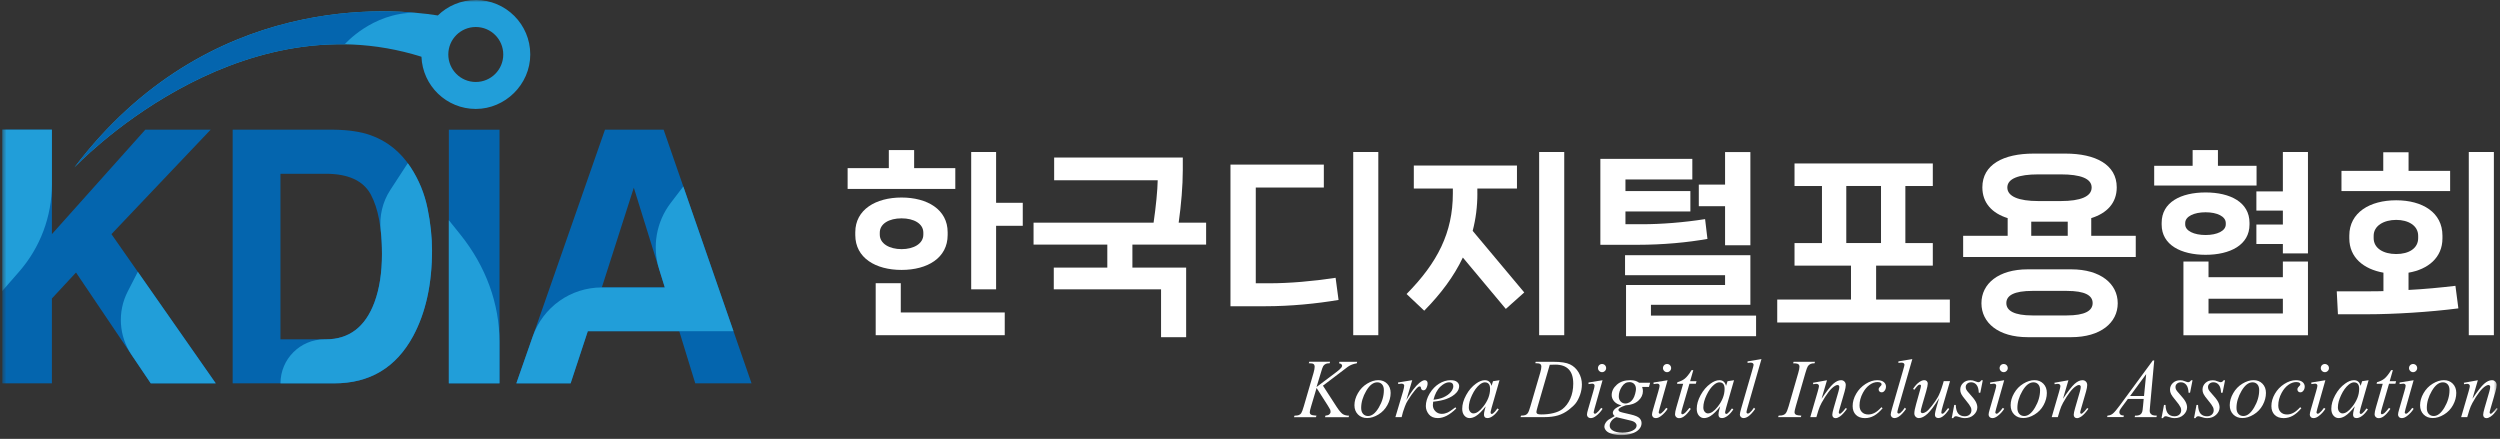 <?xml version="1.0" encoding="UTF-8"?>
<svg xmlns="http://www.w3.org/2000/svg" width="581" height="102" viewBox="0 0 581 102" fill="none">
  <rect x="0" y="0" width="581" height="102" fill="#333333" stroke="none"/>
  <g clip-path="url(#clip0_333_218)">
    <mask id="mask0_333_218" style="mask-type:luminance" maskUnits="userSpaceOnUse" x="0" y="0" width="581" height="102">
      <path d="M580.5 0H0.5V101.139H580.5V0Z" fill="white"></path>
    </mask>
    <g mask="url(#mask0_333_218)">
      <path d="M50.137 89.085H35.031L17.667 63.332L12.059 69.368V89.085H0.5V30.141H12.059V54.414L33.765 30.141H48.949L25.9 54.414L50.129 89.085H50.137Z" fill="#0465AE"></path>
      <path d="M0.5 67.658V30.141H12.059V42.837C12.059 50.302 9.357 57.509 4.45 63.127L0.5 67.65V67.658Z" fill="#219ED9"></path>
      <path d="M77.658 89.085H54.07V30.141H77.658C81.052 30.192 83.873 30.619 86.13 31.423C89.969 32.783 93.081 35.279 95.457 38.904C97.364 41.837 98.663 45.009 99.356 48.421C100.048 51.832 100.399 55.09 100.399 58.176C100.399 66.017 98.937 72.652 96.013 78.089C92.046 85.425 85.933 89.085 77.658 89.085ZM86.164 45.18C84.403 41.983 80.924 40.384 75.726 40.384H65.176V78.859H75.726C81.129 78.859 84.891 75.995 87.019 70.258C88.182 67.111 88.763 63.366 88.763 59.023C88.763 53.021 87.9 48.412 86.164 45.189V45.18Z" fill="#0465AE"></path>
      <path d="M104.314 30.141H116.087V89.085H104.314V30.141Z" fill="#0465AE"></path>
      <path d="M104.313 51.18L106.981 54.497C112.914 61.876 116.077 70.554 116.077 79.438V89.082H104.305V51.18H104.313Z" fill="#219ED9"></path>
      <path d="M157.867 76.969H136.605L132.612 89.085H120.002L140.597 30.141H154.225L174.657 89.085H161.577L157.858 76.969H157.867ZM154.507 66.812L147.3 43.615L139.862 66.812H154.507Z" fill="#0465AE"></path>
      <path d="M110.572 0.001C107.135 0.001 104.023 1.377 101.749 3.592C91.174 1.89 48.342 -2.017 17.316 38.886C17.316 38.886 54.369 -0.529 97.945 13.185C98.218 19.931 103.758 25.317 110.572 25.317C117.386 25.317 123.233 19.649 123.233 12.655C123.233 5.661 117.565 -0.008 110.572 -0.008V0.001ZM110.572 19.05C107.041 19.05 104.186 16.195 104.186 12.663C104.186 9.132 107.041 6.276 110.572 6.276C114.103 6.276 116.958 9.132 116.958 12.663C116.958 16.195 114.103 19.05 110.572 19.05Z" fill="#219ED9"></path>
      <path d="M96.441 2.951C86.438 2.951 80.112 10.296 80.112 10.296C44.718 9.732 17.309 38.887 17.309 38.887C44.512 3.028 80.787 1.609 96.441 2.951Z" fill="#0465AE"></path>
      <path d="M32.029 63.168L29.678 67.751C27.267 72.445 27.609 78.079 30.559 82.448L35.038 89.092H50.145L32.029 63.168Z" fill="#219ED9"></path>
      <path d="M99.355 48.421C98.663 45.01 97.363 41.838 95.457 38.905C95.234 38.563 94.995 38.247 94.764 37.922L90.703 44.155C88.891 46.934 88.113 50.26 88.489 53.56C88.677 55.227 88.771 57.048 88.771 59.023C88.771 63.367 88.19 67.112 87.027 70.258C84.898 75.987 81.128 78.86 75.733 78.86H75.417C69.766 78.86 65.184 83.442 65.184 89.094H77.665C85.941 89.094 92.054 85.426 96.021 78.099C98.945 72.661 100.407 66.017 100.407 58.185C100.407 55.09 100.056 51.841 99.364 48.43L99.355 48.421Z" fill="#219ED9"></path>
      <path d="M157.867 76.967H170.46L158.799 43.34L155.892 47.136C152.54 51.514 151.523 57.251 153.165 62.509L154.498 66.801H139.853C132.629 66.801 126.192 71.367 123.806 78.198L120.002 89.083H132.612L136.605 76.967H157.867Z" fill="#219ED9"></path>
      <path d="M222.012 39.072V43.903H196.988V39.072H206.563V34.883H212.445V39.072H222.021H222.012ZM220.234 54.616C220.234 59.952 215.54 62.73 209.522 62.73C203.503 62.73 198.767 59.952 198.767 54.616V53.975C198.767 48.691 203.554 45.904 209.522 45.904C215.489 45.904 220.234 48.683 220.234 53.975V54.616ZM209.342 65.826V72.614H233.502V77.898H203.511V65.817H209.342V65.826ZM204.46 54.522C204.46 56.617 206.692 57.9 209.522 57.9C212.351 57.9 214.583 56.626 214.583 54.522V54.069C214.583 51.974 212.394 50.743 209.522 50.743C206.649 50.743 204.46 51.974 204.46 54.069V54.522ZM231.493 47.135H237.691V52.47H231.493V67.236H225.705V35.327H231.493V47.135Z" fill="white"></path>
      <path d="M280.31 56.847H263.169V62.183H275.66V78.368H269.829V67.244H244.899V62.183H257.339V56.847H240.197V51.743H268.094C268.641 48.007 269.008 44.219 269.051 41.893H244.985V36.609H274.882V39.525C274.882 43.176 274.514 47.545 273.924 51.743H280.302V56.847H280.31Z" fill="white"></path>
      <path d="M285.961 71.162V38.252H307.659V43.587H291.843V65.835H295.032C299.588 65.835 305.017 65.382 310.395 64.561L311.079 69.708C305.932 70.572 299.956 71.17 294.074 71.17H285.961V71.162ZM314.49 77.907V35.328H320.32V77.907H314.49Z" fill="white"></path>
      <path d="M343.344 44.947C343.344 47.999 342.976 50.872 342.25 53.651L354.236 67.964L349.953 71.794L339.967 59.85C337.915 64.176 334.906 68.237 330.99 72.205L326.887 68.331C334.085 61.038 337.642 54.061 337.642 44.947V43.81H328.571V38.475H352.543V43.81H343.336V44.947H343.344ZM357.698 35.328H363.529V77.907H357.698V35.328Z" fill="white"></path>
      <path d="M396.811 55.523C392.211 56.343 386.509 56.891 380.541 56.891H371.924V36.926H393.297V41.714H377.754V44.408H392.844V49.144H377.754V52.111H381.585C386.141 52.111 391.296 51.701 396.264 50.923L396.811 55.531V55.523ZM383.679 73.35H408.113V78.138H377.891V66.236H400.906V63.953H377.66V59.302H406.788V70.836H383.679V73.341V73.35ZM400.906 56.985V47.913H394.802V42.903H400.906V35.336H406.788V56.993H400.906V56.985Z" fill="white"></path>
      <path d="M436.001 69.615H453.143V74.95H413.029V69.615H430.171V61.732H417.047V56.491H423.425V43.23H417.047V37.988H449.184V43.23H442.806V56.491H449.184V61.732H436.01V69.615H436.001ZM429.076 43.221V56.482H437.147V43.221H429.076Z" fill="white"></path>
      <path d="M486.005 54.796H496.35V59.721H456.236V54.796H466.581V50.692C462.93 49.555 460.699 47.135 460.699 43.536C460.699 38.252 465.581 35.695 472.6 35.695H480.029C487.005 35.695 491.93 38.252 491.93 43.536C491.93 47.187 489.647 49.555 486.005 50.692V54.796ZM481.354 62.594C488.194 62.594 492.16 65.963 492.16 70.477C492.16 74.991 488.194 78.36 481.354 78.36H471.24C464.452 78.36 460.485 75.034 460.485 70.477C460.485 65.92 464.452 62.594 471.24 62.594H481.354ZM480.311 73.307C484.552 73.307 486.33 72.213 486.33 70.434C486.33 68.656 484.552 67.604 480.311 67.604H472.335C468.094 67.604 466.273 68.656 466.273 70.434C466.273 72.213 468.094 73.307 472.335 73.307H480.311ZM473.702 46.725H478.943C483.5 46.725 486.099 45.673 486.099 43.578C486.099 41.484 483.5 40.526 478.943 40.526H473.702C469.103 40.526 466.504 41.526 466.504 43.578C466.504 45.63 469.103 46.725 473.702 46.725ZM472.061 54.796H480.542V51.513H472.061V54.796Z" fill="white"></path>
      <path d="M524.425 38.526V43.126H500.633V38.526H509.567V34.875H515.449V38.526H524.425ZM522.784 52.197C522.784 56.934 518.27 59.217 512.576 59.217C506.882 59.217 502.368 56.934 502.368 52.197V51.787C502.368 46.999 506.831 44.725 512.576 44.725C518.321 44.725 522.784 47.008 522.784 51.787V52.197ZM530.538 64.415V60.773H536.369V77.916H507.429V60.773H513.26V64.415H530.538ZM507.84 52.155C507.84 53.66 509.892 54.617 512.576 54.617C515.261 54.617 517.27 53.66 517.27 52.155V51.838C517.27 50.291 515.261 49.333 512.576 49.333C509.892 49.333 507.84 50.291 507.84 51.838V52.155ZM513.26 72.846H530.538V69.426H513.26V72.846ZM530.538 35.328H536.369V58.892H530.538V56.703H524.383V52.189H530.538V48.948H524.383V44.477H530.538V35.311V35.328Z" fill="white"></path>
      <path d="M559.751 67.382C563.35 67.203 567.181 66.835 570.643 66.425L571.326 71.666C564.624 72.529 556.375 73.034 550.177 73.034H543.336L543.062 67.699H550.724C551.681 67.699 552.774 67.699 553.912 67.656V63.372C549.312 62.552 545.979 59.858 545.979 55.395V54.754C545.979 49.376 550.765 46.546 556.87 46.546C562.974 46.546 567.625 49.376 567.625 54.754V55.395C567.625 59.858 564.299 62.594 559.742 63.372V67.382H559.751ZM569.411 39.706V44.4H544.157V39.706H553.87V35.379H559.751V39.706H569.411ZM551.638 55.344C551.638 57.712 553.92 59.038 556.878 59.038C559.836 59.038 561.982 57.712 561.982 55.344V54.797C561.982 52.428 559.699 51.103 556.878 51.103C554.057 51.103 551.638 52.428 551.638 54.797V55.344ZM573.746 35.328H579.576V77.907H573.746V35.328Z" fill="white"></path>
      <path d="M307.453 89.632L310.642 94.557C311.215 95.429 311.685 95.984 312.052 96.232C312.429 96.472 312.916 96.6 313.523 96.6L313.42 96.951H307.94L308.026 96.6C308.462 96.557 308.769 96.455 308.949 96.284C309.129 96.113 309.223 95.933 309.223 95.728C309.223 95.54 309.188 95.352 309.129 95.181C309.077 95.052 308.898 94.745 308.581 94.249L305.974 90.162L304.709 94.42C304.503 95.104 304.392 95.557 304.392 95.796C304.392 96.036 304.478 96.224 304.657 96.344C304.837 96.472 305.273 96.557 305.965 96.6L305.811 96.951H300.725L300.844 96.6C301.34 96.591 301.665 96.54 301.845 96.463C302.101 96.352 302.281 96.207 302.4 96.027C302.563 95.771 302.768 95.232 303.007 94.411L305.273 86.639C305.444 86.041 305.529 85.57 305.529 85.203C305.529 84.955 305.452 84.758 305.29 84.621C305.127 84.485 304.811 84.425 304.349 84.425H304.161L304.273 84.074H309.103L309.009 84.425C308.607 84.425 308.316 84.459 308.12 84.562C307.846 84.698 307.65 84.861 307.521 85.075C307.393 85.28 307.205 85.801 306.966 86.639L305.965 89.94L310.539 86.494C311.146 86.041 311.548 85.682 311.736 85.417C311.847 85.254 311.907 85.1 311.907 84.972C311.907 84.861 311.847 84.75 311.728 84.638C311.608 84.527 311.428 84.459 311.189 84.433L311.283 84.083H315.404L315.318 84.433C314.874 84.51 314.489 84.613 314.181 84.733C313.873 84.852 313.557 85.023 313.241 85.237C313.147 85.297 312.531 85.767 311.394 86.639L307.461 89.623L307.453 89.632Z" fill="white"></path>
      <path d="M323.184 91.323C323.184 92.272 322.936 93.213 322.432 94.136C321.927 95.059 321.226 95.803 320.329 96.342C319.431 96.889 318.559 97.154 317.712 97.154C316.866 97.154 316.139 96.881 315.592 96.325C315.045 95.769 314.771 95.059 314.771 94.179C314.771 93.247 315.038 92.315 315.576 91.383C316.106 90.451 316.823 89.707 317.721 89.16C318.619 88.613 319.482 88.348 320.311 88.348C321.141 88.348 321.833 88.621 322.372 89.168C322.91 89.716 323.184 90.434 323.184 91.314V91.323ZM321.611 90.673C321.611 90.083 321.467 89.639 321.184 89.322C320.894 89.006 320.525 88.852 320.072 88.852C319.14 88.852 318.285 89.519 317.507 90.844C316.729 92.178 316.336 93.495 316.336 94.811C316.336 95.41 316.49 95.872 316.789 96.197C317.088 96.522 317.473 96.684 317.935 96.684C318.824 96.684 319.662 96.026 320.44 94.7C321.218 93.375 321.611 92.033 321.611 90.665V90.673Z" fill="white"></path>
      <path d="M324.928 88.886L328.203 88.356L326.835 92.964C327.938 91.074 328.946 89.749 329.853 88.997C330.366 88.569 330.785 88.356 331.101 88.356C331.306 88.356 331.477 88.415 331.597 88.544C331.716 88.663 331.776 88.843 331.776 89.082C331.776 89.501 331.665 89.894 331.451 90.279C331.297 90.561 331.084 90.707 330.793 90.707C330.648 90.707 330.52 90.655 330.417 90.561C330.314 90.467 330.246 90.322 330.22 90.125C330.212 90.006 330.178 89.929 330.135 89.886C330.084 89.835 330.024 89.809 329.955 89.809C329.844 89.809 329.75 89.835 329.647 89.886C329.485 89.971 329.237 90.219 328.895 90.63C328.374 91.254 327.801 92.049 327.185 93.041C326.92 93.46 326.689 93.93 326.501 94.452C326.236 95.17 326.082 95.606 326.048 95.751L325.74 96.948H324.287L326.04 91.057C326.245 90.373 326.339 89.886 326.339 89.595C326.339 89.484 326.296 89.39 326.194 89.313C326.065 89.21 325.903 89.159 325.689 89.159C325.552 89.159 325.313 89.185 324.962 89.245L324.894 88.894L324.928 88.886Z" fill="white"></path>
      <path d="M333.067 93.366C333.024 93.682 332.998 93.947 332.998 94.152C332.998 94.717 333.195 95.195 333.597 95.589C333.998 95.982 334.477 96.179 335.05 96.179C335.503 96.179 335.939 96.085 336.367 95.897C336.785 95.709 337.41 95.298 338.239 94.657L338.435 94.93C336.939 96.418 335.512 97.162 334.152 97.162C333.229 97.162 332.536 96.871 332.066 96.29C331.596 95.709 331.365 95.067 331.365 94.366C331.365 93.426 331.656 92.46 332.237 91.476C332.819 90.493 333.554 89.724 334.426 89.176C335.306 88.629 336.213 88.356 337.136 88.356C337.803 88.356 338.299 88.492 338.624 88.766C338.948 89.04 339.111 89.364 339.111 89.732C339.111 90.254 338.906 90.758 338.487 91.237C337.94 91.861 337.127 92.365 336.059 92.75C335.349 93.007 334.357 93.212 333.075 93.357L333.067 93.366ZM333.135 92.904C334.067 92.793 334.836 92.613 335.418 92.357C336.196 92.006 336.777 91.596 337.17 91.109C337.563 90.621 337.752 90.168 337.752 89.732C337.752 89.467 337.666 89.253 337.504 89.091C337.333 88.928 337.093 88.843 336.785 88.843C336.144 88.843 335.46 89.185 334.734 89.869C334.007 90.553 333.477 91.57 333.135 92.913V92.904Z" fill="white"></path>
      <path d="M348.489 88.356L346.643 94.785L346.437 95.649C346.42 95.734 346.412 95.803 346.412 95.854C346.412 95.957 346.446 96.042 346.506 96.119C346.557 96.179 346.617 96.204 346.694 96.204C346.779 96.204 346.882 96.153 347.019 96.05C347.267 95.871 347.592 95.486 348.002 94.913L348.327 95.144C347.891 95.803 347.438 96.307 346.976 96.649C346.514 96.991 346.087 97.162 345.694 97.162C345.42 97.162 345.215 97.094 345.078 96.957C344.941 96.82 344.873 96.623 344.873 96.367C344.873 96.059 344.941 95.649 345.078 95.144L345.275 94.435C344.445 95.512 343.685 96.273 342.992 96.7C342.496 97.008 342 97.162 341.522 97.162C341.043 97.162 340.658 96.974 340.325 96.589C339.991 96.204 339.82 95.683 339.82 95.007C339.82 93.999 340.12 92.938 340.727 91.827C341.334 90.707 342.094 89.817 343.026 89.151C343.753 88.621 344.437 88.356 345.087 88.356C345.471 88.356 345.796 88.458 346.053 88.663C346.309 88.868 346.506 89.202 346.634 89.672L346.976 88.595L348.481 88.364L348.489 88.356ZM345.112 88.851C344.711 88.851 344.274 89.04 343.821 89.424C343.18 89.963 342.599 90.758 342.103 91.818C341.599 92.879 341.351 93.828 341.351 94.683C341.351 95.11 341.462 95.452 341.676 95.7C341.889 95.948 342.137 96.076 342.419 96.076C343.112 96.076 343.856 95.572 344.668 94.546C345.745 93.195 346.292 91.801 346.292 90.382C346.292 89.843 346.19 89.458 345.976 89.219C345.771 88.98 345.48 88.86 345.121 88.86L345.112 88.851Z" fill="white"></path>
      <path d="M356.791 84.433L356.902 84.082H361.006C362.741 84.082 364.032 84.279 364.87 84.68C365.708 85.082 366.375 85.707 366.879 86.562C367.375 87.417 367.631 88.34 367.631 89.315C367.631 90.153 367.486 90.973 367.204 91.769C366.913 92.564 366.588 93.196 366.229 93.675C365.862 94.154 365.306 94.676 364.554 95.257C363.801 95.838 362.989 96.257 362.108 96.531C361.228 96.805 360.134 96.941 358.817 96.941H353.371L353.491 96.591C353.987 96.582 354.329 96.531 354.5 96.454C354.756 96.343 354.936 96.198 355.055 96.018C355.235 95.753 355.449 95.214 355.671 94.41L357.945 86.63C358.124 86.014 358.21 85.535 358.21 85.185C358.21 84.937 358.124 84.749 357.962 84.612C357.8 84.475 357.475 84.415 356.996 84.415H356.791V84.433ZM360.159 84.792L357.372 94.419C357.167 95.137 357.056 95.59 357.056 95.753C357.056 95.856 357.09 95.95 357.158 96.044C357.227 96.138 357.312 96.206 357.432 96.232C357.594 96.291 357.859 96.317 358.227 96.317C359.219 96.317 360.142 96.215 360.989 96.009C361.835 95.804 362.536 95.496 363.083 95.094C363.852 94.505 364.468 93.701 364.93 92.666C365.391 91.632 365.622 90.46 365.622 89.144C365.622 87.656 365.263 86.553 364.562 85.826C363.861 85.1 362.818 84.74 361.459 84.74C361.125 84.74 360.689 84.749 360.159 84.775V84.792Z" fill="white"></path>
      <path d="M372.435 88.356L370.555 95.008C370.426 95.461 370.367 95.726 370.367 95.811C370.367 95.914 370.401 95.991 370.461 96.059C370.52 96.128 370.589 96.153 370.674 96.153C370.768 96.153 370.879 96.102 371.016 95.999C371.375 95.717 371.743 95.307 372.111 94.785L372.444 95.008C372.017 95.666 371.512 96.222 370.922 96.666C370.495 97 370.084 97.171 369.691 97.171C369.435 97.171 369.221 97.094 369.058 96.94C368.896 96.786 368.811 96.589 368.811 96.359C368.811 96.128 368.887 95.734 369.05 95.196L370.281 90.946C370.486 90.254 370.58 89.818 370.58 89.638C370.58 89.501 370.529 89.39 370.435 89.296C370.341 89.211 370.204 89.159 370.033 89.159C369.896 89.159 369.606 89.194 369.17 89.262V88.894L372.444 88.364L372.435 88.356ZM372.316 84.594C372.581 84.594 372.803 84.688 372.991 84.867C373.171 85.047 373.265 85.278 373.265 85.543C373.265 85.808 373.171 86.022 372.983 86.21C372.795 86.398 372.572 86.492 372.316 86.492C372.059 86.492 371.837 86.398 371.649 86.21C371.461 86.022 371.367 85.799 371.367 85.543C371.367 85.286 371.461 85.055 371.64 84.867C371.82 84.688 372.051 84.594 372.316 84.594Z" fill="white"></path>
      <path d="M383.491 88.945L383.217 89.929H381.636C381.755 90.271 381.815 90.587 381.815 90.886C381.815 91.724 381.465 92.468 380.755 93.118C380.037 93.768 379.062 94.127 377.814 94.195C377.147 94.4 376.643 94.64 376.309 94.913C376.181 95.016 376.121 95.119 376.121 95.23C376.121 95.358 376.181 95.469 376.292 95.58C376.403 95.683 376.694 95.794 377.156 95.897L378.994 96.324C380.011 96.564 380.687 96.846 381.011 97.179C381.336 97.513 381.499 97.897 381.499 98.333C381.499 98.855 381.311 99.325 380.926 99.753C380.541 100.18 379.986 100.522 379.25 100.762C378.515 101.01 377.703 101.129 376.805 101.129C376.019 101.129 375.309 101.035 374.659 100.847C374.018 100.659 373.557 100.411 373.274 100.095C372.992 99.778 372.855 99.454 372.855 99.12C372.855 98.846 372.949 98.564 373.129 98.274C373.309 97.983 373.531 97.735 373.804 97.547C373.975 97.427 374.463 97.145 375.258 96.692C374.967 96.461 374.822 96.213 374.822 95.939C374.822 95.691 374.95 95.418 375.207 95.136C375.463 94.853 376.002 94.537 376.831 94.195C376.138 94.058 375.583 93.768 375.172 93.323C374.762 92.87 374.557 92.374 374.557 91.827C374.557 90.929 374.95 90.125 375.737 89.416C376.523 88.706 377.575 88.356 378.883 88.356C379.353 88.356 379.746 88.407 380.054 88.501C380.353 88.595 380.652 88.749 380.935 88.945H383.499H383.491ZM375.651 96.94C375.138 97.171 374.753 97.47 374.488 97.838C374.223 98.205 374.095 98.564 374.095 98.923C374.095 99.342 374.283 99.684 374.668 99.958C375.215 100.351 376.01 100.548 377.062 100.548C377.968 100.548 378.737 100.394 379.379 100.086C380.02 99.778 380.345 99.385 380.345 98.898C380.345 98.65 380.225 98.419 379.986 98.197C379.746 97.974 379.285 97.795 378.609 97.658C378.233 97.581 377.25 97.342 375.66 96.948L375.651 96.94ZM380.199 90.433C380.199 89.929 380.063 89.527 379.78 89.236C379.498 88.945 379.131 88.8 378.678 88.8C377.968 88.8 377.369 89.159 376.908 89.877C376.446 90.596 376.207 91.339 376.207 92.118C376.207 92.605 376.352 93.007 376.651 93.314C376.951 93.622 377.31 93.776 377.729 93.776C378.062 93.776 378.387 93.682 378.703 93.503C379.019 93.323 379.276 93.067 379.498 92.742C379.712 92.417 379.883 92.006 380.011 91.51C380.139 91.014 380.199 90.647 380.199 90.433Z" fill="white"></path>
      <path d="M387.551 88.356L385.67 95.008C385.542 95.461 385.482 95.726 385.482 95.811C385.482 95.914 385.516 95.991 385.576 96.059C385.636 96.128 385.704 96.153 385.79 96.153C385.884 96.153 385.995 96.102 386.132 95.999C386.491 95.717 386.858 95.307 387.226 94.785L387.559 95.008C387.132 95.666 386.627 96.222 386.037 96.666C385.61 97 385.2 97.171 384.806 97.171C384.55 97.171 384.336 97.094 384.174 96.94C384.011 96.786 383.926 96.589 383.926 96.359C383.926 96.128 384.003 95.734 384.165 95.196L385.396 90.946C385.601 90.254 385.695 89.818 385.695 89.638C385.695 89.501 385.644 89.39 385.55 89.296C385.456 89.211 385.319 89.159 385.148 89.159C385.012 89.159 384.721 89.194 384.285 89.262V88.894L387.559 88.364L387.551 88.356ZM387.422 84.594C387.687 84.594 387.91 84.688 388.098 84.867C388.277 85.047 388.371 85.278 388.371 85.543C388.371 85.808 388.277 86.022 388.089 86.21C387.901 86.398 387.679 86.492 387.422 86.492C387.166 86.492 386.944 86.398 386.756 86.21C386.568 86.022 386.473 85.799 386.473 85.543C386.473 85.286 386.568 85.055 386.747 84.867C386.927 84.688 387.157 84.594 387.422 84.594Z" fill="white"></path>
      <path d="M393.526 86.004L392.783 88.586H394.27L394.108 89.184H392.629L390.996 94.785C390.816 95.383 390.731 95.777 390.731 95.948C390.731 96.059 390.756 96.136 390.808 96.196C390.859 96.255 390.919 96.281 390.987 96.281C391.141 96.281 391.355 96.17 391.611 95.948C391.765 95.819 392.099 95.435 392.629 94.785L392.945 95.024C392.364 95.871 391.816 96.469 391.295 96.82C390.944 97.059 390.585 97.179 390.226 97.179C389.944 97.179 389.722 97.093 389.542 96.914C389.363 96.743 389.277 96.52 389.277 96.247C389.277 95.905 389.38 95.383 389.585 94.682L391.167 89.193H389.739L389.833 88.825C390.526 88.637 391.107 88.355 391.569 87.979C392.03 87.603 392.543 86.953 393.116 86.021H393.535L393.526 86.004Z" fill="white"></path>
      <path d="M402.991 88.356L401.145 94.785L400.939 95.649C400.922 95.734 400.914 95.803 400.914 95.854C400.914 95.957 400.948 96.042 401.008 96.119C401.059 96.179 401.119 96.204 401.196 96.204C401.281 96.204 401.384 96.153 401.521 96.05C401.769 95.871 402.094 95.486 402.504 94.913L402.829 95.144C402.393 95.803 401.94 96.307 401.478 96.649C401.016 96.991 400.589 97.162 400.196 97.162C399.922 97.162 399.717 97.094 399.58 96.957C399.443 96.82 399.375 96.623 399.375 96.367C399.375 96.059 399.443 95.649 399.58 95.144L399.777 94.435C398.947 95.512 398.187 96.273 397.494 96.7C396.998 97.008 396.502 97.162 396.024 97.162C395.545 97.162 395.16 96.974 394.827 96.589C394.493 96.204 394.322 95.683 394.322 95.007C394.322 93.999 394.621 92.938 395.228 91.827C395.835 90.707 396.596 89.817 397.528 89.151C398.255 88.621 398.939 88.356 399.589 88.356C399.973 88.356 400.298 88.458 400.555 88.663C400.811 88.868 401.008 89.202 401.136 89.672L401.478 88.595L402.983 88.364L402.991 88.356ZM399.614 88.851C399.212 88.851 398.776 89.04 398.323 89.424C397.682 89.963 397.101 90.758 396.605 91.818C396.101 92.879 395.853 93.828 395.853 94.683C395.853 95.11 395.964 95.452 396.177 95.7C396.391 95.948 396.639 96.076 396.921 96.076C397.614 96.076 398.358 95.572 399.17 94.546C400.247 93.195 400.794 91.801 400.794 90.382C400.794 89.843 400.691 89.458 400.478 89.219C400.273 88.98 399.982 88.86 399.623 88.86L399.614 88.851Z" fill="white"></path>
      <path d="M409.36 83.458L406.12 94.744C405.966 95.308 405.881 95.65 405.881 95.778C405.881 95.873 405.915 95.949 405.975 96.018C406.035 96.086 406.112 96.112 406.197 96.112C406.317 96.112 406.445 96.061 406.59 95.949C406.915 95.693 407.266 95.291 407.625 94.744L407.907 95.035C407.308 95.881 406.753 96.471 406.248 96.804C405.872 97.044 405.522 97.163 405.188 97.163C404.949 97.163 404.744 97.078 404.581 96.916C404.419 96.753 404.342 96.556 404.342 96.343C404.342 96.112 404.444 95.65 404.65 94.941L407.223 86.04C407.428 85.313 407.539 84.894 407.539 84.792C407.539 84.638 407.479 84.518 407.36 84.415C407.24 84.321 407.052 84.27 406.795 84.27C406.65 84.27 406.428 84.296 406.129 84.338V83.988L409.369 83.449L409.36 83.458Z" fill="white"></path>
      <path d="M418.627 96.591L418.524 96.941H413.232L413.369 96.591C413.899 96.582 414.25 96.531 414.421 96.454C414.703 96.343 414.908 96.198 415.036 96.009C415.242 95.71 415.464 95.18 415.678 94.419L417.917 86.664C418.106 86.023 418.2 85.535 418.2 85.202C418.2 85.04 418.157 84.903 418.08 84.783C417.994 84.672 417.875 84.587 417.704 84.527C417.533 84.467 417.208 84.433 416.721 84.433L416.832 84.082H421.799L421.696 84.433C421.294 84.433 420.987 84.467 420.799 84.569C420.516 84.698 420.294 84.877 420.149 85.108C420.003 85.339 419.807 85.86 419.576 86.664L417.345 94.419C417.139 95.137 417.045 95.59 417.045 95.787C417.045 95.95 417.088 96.078 417.165 96.189C417.242 96.3 417.37 96.386 417.541 96.445C417.712 96.505 418.08 96.557 418.627 96.591Z" fill="white"></path>
      <path d="M424.595 88.356L423.33 92.673C424.509 90.912 425.416 89.749 426.048 89.193C426.681 88.638 427.279 88.356 427.861 88.356C428.177 88.356 428.434 88.458 428.647 88.672C428.853 88.877 428.955 89.151 428.955 89.484C428.955 89.86 428.861 90.373 428.682 91.006L427.527 94.999C427.391 95.461 427.331 95.743 427.331 95.845C427.331 95.931 427.356 96.008 427.408 96.068C427.459 96.127 427.51 96.162 427.57 96.162C427.647 96.162 427.741 96.119 427.844 96.042C428.177 95.777 428.545 95.375 428.947 94.828L429.237 95.007C428.647 95.845 428.092 96.452 427.57 96.811C427.203 97.059 426.878 97.179 426.587 97.179C426.356 97.179 426.168 97.111 426.031 96.965C425.894 96.82 425.826 96.632 425.826 96.392C425.826 96.085 425.937 95.572 426.151 94.828L427.254 91.014C427.391 90.544 427.459 90.168 427.459 89.903C427.459 89.775 427.416 89.672 427.339 89.595C427.254 89.518 427.16 89.475 427.04 89.475C426.861 89.475 426.647 89.552 426.407 89.706C425.937 89.989 425.45 90.459 424.946 91.117C424.441 91.775 423.902 92.605 423.338 93.622C423.039 94.161 422.791 94.751 422.594 95.384L422.124 96.948H420.705L422.432 91.014C422.637 90.296 422.731 89.869 422.731 89.724C422.731 89.578 422.68 89.458 422.569 89.356C422.458 89.253 422.321 89.202 422.158 89.202C422.081 89.202 421.953 89.21 421.757 89.236L421.398 89.296L421.338 88.954L424.621 88.364L424.595 88.356Z" fill="white"></path>
      <path d="M437.522 94.871C436.864 95.657 436.197 96.239 435.53 96.615C434.864 96.983 434.154 97.171 433.41 97.171C432.512 97.171 431.811 96.914 431.307 96.41C430.803 95.905 430.555 95.221 430.555 94.375C430.555 93.409 430.828 92.451 431.367 91.519C431.905 90.587 432.632 89.826 433.547 89.236C434.462 88.655 435.359 88.356 436.24 88.356C436.932 88.356 437.445 88.501 437.787 88.783C438.129 89.065 438.3 89.424 438.3 89.843C438.3 90.237 438.181 90.57 437.941 90.852C437.762 91.066 437.548 91.177 437.283 91.177C437.086 91.177 436.924 91.117 436.796 90.989C436.667 90.861 436.599 90.707 436.599 90.519C436.599 90.399 436.625 90.288 436.667 90.185C436.719 90.083 436.813 89.963 436.958 89.817C437.103 89.672 437.197 89.57 437.232 89.51C437.266 89.45 437.283 89.382 437.283 89.313C437.283 89.176 437.223 89.074 437.103 88.98C436.924 88.851 436.659 88.791 436.325 88.791C435.71 88.791 435.094 89.014 434.487 89.45C433.88 89.886 433.359 90.51 432.931 91.305C432.41 92.28 432.153 93.255 432.153 94.229C432.153 94.871 432.333 95.384 432.701 95.76C433.068 96.136 433.564 96.324 434.197 96.324C434.684 96.324 435.163 96.204 435.642 95.957C436.12 95.717 436.659 95.272 437.249 94.631L437.522 94.879V94.871Z" fill="white"></path>
      <path d="M444.421 83.458L441.181 94.744C441.027 95.308 440.941 95.65 440.941 95.778C440.941 95.873 440.975 95.949 441.035 96.018C441.095 96.086 441.172 96.112 441.258 96.112C441.377 96.112 441.505 96.061 441.651 95.949C441.976 95.693 442.326 95.291 442.685 94.744L442.967 95.035C442.369 95.881 441.813 96.471 441.309 96.804C440.933 97.044 440.582 97.163 440.249 97.163C440.009 97.163 439.804 97.078 439.642 96.916C439.479 96.753 439.402 96.556 439.402 96.343C439.402 96.112 439.505 95.65 439.71 94.941L442.283 86.04C442.489 85.313 442.6 84.894 442.6 84.792C442.6 84.638 442.54 84.518 442.42 84.415C442.301 84.321 442.112 84.27 441.856 84.27C441.711 84.27 441.488 84.296 441.189 84.338V83.988L444.429 83.449L444.421 83.458Z" fill="white"></path>
      <path d="M453.184 88.587L451.534 94.239C451.286 95.077 451.166 95.607 451.166 95.829C451.166 95.94 451.183 96.026 451.226 96.077C451.269 96.128 451.32 96.154 451.388 96.154C451.5 96.154 451.611 96.103 451.748 96.008C451.876 95.906 452.201 95.521 452.731 94.837L453.013 95.051C452.517 95.838 452.004 96.419 451.474 96.795C451.123 97.034 450.79 97.154 450.465 97.154C450.217 97.154 450.029 97.086 449.884 96.949C449.747 96.812 449.679 96.633 449.679 96.41C449.679 96.188 449.721 95.915 449.798 95.555C449.901 95.085 450.192 94.068 450.662 92.503C449.585 94.264 448.687 95.487 447.96 96.154C447.234 96.821 446.567 97.163 445.943 97.163C445.652 97.163 445.404 97.06 445.199 96.855C444.994 96.65 444.891 96.393 444.891 96.085C444.891 95.615 445.028 94.88 445.31 93.905L446.131 90.972C446.336 90.271 446.438 89.835 446.438 89.664C446.438 89.587 446.413 89.528 446.362 89.468C446.31 89.408 446.25 89.391 446.182 89.391C446.045 89.391 445.917 89.442 445.78 89.536C445.643 89.63 445.344 89.981 444.882 90.588L444.592 90.383C445.062 89.647 445.566 89.109 446.096 88.758C446.498 88.484 446.874 88.348 447.216 88.348C447.447 88.348 447.644 88.425 447.789 88.57C447.935 88.715 448.012 88.912 448.012 89.143C448.012 89.485 447.883 90.092 447.635 90.972L446.746 94.034C446.498 94.871 446.379 95.393 446.379 95.615C446.379 95.735 446.421 95.829 446.498 95.906C446.575 95.974 446.686 96.017 446.815 96.017C447.02 96.017 447.293 95.915 447.627 95.701C447.96 95.496 448.413 95.025 448.969 94.307C449.533 93.589 449.986 92.913 450.354 92.289C450.713 91.656 451.106 90.656 451.517 89.288L451.722 88.57H453.167L453.184 88.587Z" fill="white"></path>
      <path d="M460.802 88.356L460.22 91.271H459.87C459.835 90.425 459.656 89.809 459.331 89.424C459.006 89.04 458.596 88.843 458.109 88.843C457.715 88.843 457.407 88.954 457.177 89.168C456.946 89.382 456.835 89.638 456.835 89.946C456.835 90.151 456.877 90.356 456.971 90.544C457.066 90.732 457.262 90.997 457.578 91.339C458.399 92.237 458.929 92.913 459.169 93.366C459.408 93.819 459.528 94.255 459.528 94.657C459.528 95.315 459.254 95.897 458.707 96.41C458.16 96.923 457.467 97.171 456.638 97.171C456.185 97.171 455.655 97.059 455.065 96.846C454.86 96.769 454.697 96.734 454.578 96.734C454.296 96.734 454.082 96.88 453.936 97.171H453.586L454.167 94.101H454.518C454.552 95.059 454.757 95.743 455.116 96.145C455.475 96.546 455.971 96.743 456.595 96.743C457.074 96.743 457.459 96.606 457.741 96.341C458.023 96.076 458.16 95.743 458.16 95.349C458.16 95.102 458.109 94.862 458.006 94.648C457.826 94.272 457.459 93.742 456.895 93.075C456.33 92.408 455.963 91.904 455.8 91.57C455.638 91.237 455.561 90.903 455.561 90.561C455.561 89.946 455.783 89.433 456.228 89.005C456.672 88.578 457.245 88.373 457.946 88.373C458.151 88.373 458.331 88.39 458.493 88.424C458.579 88.441 458.792 88.518 459.117 88.638C459.442 88.757 459.656 88.826 459.767 88.826C460.041 88.826 460.263 88.68 460.451 88.381H460.81L460.802 88.356Z" fill="white"></path>
      <path d="M465.777 88.356L463.896 95.008C463.768 95.461 463.708 95.726 463.708 95.811C463.708 95.914 463.743 95.991 463.802 96.059C463.862 96.128 463.931 96.153 464.016 96.153C464.11 96.153 464.221 96.102 464.358 95.999C464.717 95.717 465.085 95.307 465.452 94.785L465.786 95.008C465.358 95.666 464.854 96.222 464.264 96.666C463.837 97 463.426 97.171 463.033 97.171C462.776 97.171 462.563 97.094 462.4 96.94C462.238 96.786 462.152 96.589 462.152 96.359C462.152 96.128 462.229 95.734 462.392 95.196L463.623 90.946C463.828 90.254 463.922 89.818 463.922 89.638C463.922 89.501 463.871 89.39 463.777 89.296C463.683 89.211 463.546 89.159 463.375 89.159C463.238 89.159 462.947 89.194 462.511 89.262V88.894L465.786 88.364L465.777 88.356ZM465.658 84.594C465.923 84.594 466.145 84.688 466.333 84.867C466.512 85.047 466.607 85.278 466.607 85.543C466.607 85.808 466.512 86.022 466.324 86.21C466.136 86.398 465.914 86.492 465.658 86.492C465.401 86.492 465.179 86.398 464.991 86.21C464.803 86.022 464.709 85.799 464.709 85.543C464.709 85.286 464.803 85.055 464.982 84.867C465.162 84.688 465.393 84.594 465.658 84.594Z" fill="white"></path>
      <path d="M475.686 91.323C475.686 92.272 475.438 93.213 474.934 94.136C474.429 95.059 473.728 95.803 472.83 96.342C471.933 96.889 471.061 97.154 470.214 97.154C469.368 97.154 468.641 96.881 468.094 96.325C467.547 95.769 467.273 95.059 467.273 94.179C467.273 93.247 467.538 92.315 468.077 91.383C468.607 90.451 469.325 89.707 470.223 89.16C471.121 88.613 471.984 88.348 472.813 88.348C473.643 88.348 474.335 88.621 474.874 89.168C475.412 89.716 475.686 90.434 475.686 91.314V91.323ZM474.113 90.673C474.113 90.083 473.968 89.639 473.685 89.322C473.395 89.006 473.027 88.852 472.574 88.852C471.642 88.852 470.787 89.519 470.009 90.844C469.231 92.178 468.838 93.495 468.838 94.811C468.838 95.41 468.992 95.872 469.291 96.197C469.59 96.522 469.975 96.684 470.437 96.684C471.326 96.684 472.164 96.026 472.942 94.7C473.72 93.375 474.113 92.033 474.113 90.665V90.673Z" fill="white"></path>
      <path d="M480.704 88.356L479.439 92.673C480.619 90.912 481.525 89.749 482.158 89.193C482.79 88.638 483.389 88.356 483.97 88.356C484.287 88.356 484.543 88.458 484.757 88.672C484.962 88.877 485.064 89.151 485.064 89.484C485.064 89.86 484.97 90.373 484.791 91.006L483.637 94.999C483.5 95.461 483.44 95.743 483.44 95.845C483.44 95.931 483.466 96.008 483.517 96.068C483.568 96.127 483.62 96.162 483.679 96.162C483.756 96.162 483.85 96.119 483.953 96.042C484.287 95.777 484.654 95.375 485.056 94.828L485.347 95.007C484.757 95.845 484.201 96.452 483.679 96.811C483.312 97.059 482.987 97.179 482.696 97.179C482.466 97.179 482.277 97.111 482.141 96.965C482.004 96.82 481.935 96.632 481.935 96.392C481.935 96.085 482.047 95.572 482.26 94.828L483.363 91.014C483.5 90.544 483.568 90.168 483.568 89.903C483.568 89.775 483.526 89.672 483.449 89.595C483.363 89.518 483.269 89.475 483.149 89.475C482.97 89.475 482.756 89.552 482.517 89.706C482.047 89.989 481.559 90.459 481.055 91.117C480.55 91.775 480.012 92.605 479.448 93.622C479.148 94.161 478.9 94.751 478.704 95.384L478.234 96.948H476.814L478.541 91.014C478.747 90.296 478.841 89.869 478.841 89.724C478.841 89.578 478.789 89.458 478.678 89.356C478.567 89.253 478.43 89.202 478.268 89.202C478.191 89.202 478.063 89.21 477.866 89.236L477.507 89.296L477.447 88.954L480.73 88.364L480.704 88.356Z" fill="white"></path>
      <path d="M500.641 83.782L499.666 94.478C499.615 94.974 499.59 95.308 499.59 95.461C499.59 95.718 499.641 95.906 499.735 96.043C499.855 96.222 500.017 96.359 500.222 96.453C500.427 96.539 500.769 96.59 501.257 96.59L501.154 96.941H496.093L496.195 96.59H496.409C496.82 96.59 497.153 96.504 497.418 96.325C497.598 96.205 497.743 96.009 497.845 95.726C497.914 95.53 497.982 95.068 498.042 94.341L498.196 92.708H494.52L493.212 94.478C492.913 94.88 492.724 95.162 492.647 95.333C492.571 95.504 492.536 95.667 492.536 95.82C492.536 96.026 492.622 96.197 492.784 96.342C492.947 96.487 493.22 96.564 493.596 96.581L493.494 96.932H489.689L489.792 96.581C490.262 96.564 490.673 96.402 491.032 96.111C491.391 95.82 491.921 95.188 492.63 94.23L500.316 83.773H500.65L500.641 83.782ZM498.769 86.945L495.041 92.024H498.273L498.769 86.945Z" fill="white"></path>
      <path d="M509.55 88.356L508.968 91.271H508.618C508.584 90.425 508.404 89.809 508.079 89.424C507.754 89.04 507.344 88.843 506.857 88.843C506.463 88.843 506.156 88.954 505.925 89.168C505.694 89.382 505.583 89.638 505.583 89.946C505.583 90.151 505.625 90.356 505.72 90.544C505.814 90.732 506.01 90.997 506.326 91.339C507.147 92.237 507.677 92.913 507.917 93.366C508.156 93.819 508.276 94.255 508.276 94.657C508.276 95.315 508.002 95.897 507.455 96.41C506.908 96.923 506.215 97.171 505.386 97.171C504.933 97.171 504.403 97.059 503.813 96.846C503.608 96.769 503.445 96.734 503.326 96.734C503.044 96.734 502.83 96.88 502.685 97.171H502.334L502.915 94.101H503.266C503.3 95.059 503.505 95.743 503.864 96.145C504.223 96.546 504.719 96.743 505.343 96.743C505.822 96.743 506.207 96.606 506.489 96.341C506.771 96.076 506.908 95.743 506.908 95.349C506.908 95.102 506.857 94.862 506.754 94.648C506.574 94.272 506.207 93.742 505.643 93.075C505.078 92.408 504.711 91.904 504.548 91.57C504.386 91.237 504.309 90.903 504.309 90.561C504.309 89.946 504.531 89.433 504.976 89.005C505.42 88.578 505.993 88.373 506.694 88.373C506.899 88.373 507.079 88.39 507.241 88.424C507.327 88.441 507.541 88.518 507.865 88.638C508.19 88.757 508.404 88.826 508.515 88.826C508.789 88.826 509.011 88.68 509.199 88.381H509.558L509.55 88.356Z" fill="white"></path>
      <path d="M517.106 88.356L516.525 91.271H516.174C516.14 90.425 515.961 89.809 515.636 89.424C515.311 89.04 514.9 88.843 514.413 88.843C514.02 88.843 513.712 88.954 513.481 89.168C513.251 89.382 513.139 89.638 513.139 89.946C513.139 90.151 513.182 90.356 513.276 90.544C513.37 90.732 513.567 90.997 513.883 91.339C514.704 92.237 515.234 92.913 515.473 93.366C515.713 93.819 515.832 94.255 515.832 94.657C515.832 95.315 515.559 95.897 515.012 96.41C514.464 96.923 513.772 97.171 512.943 97.171C512.49 97.171 511.96 97.059 511.37 96.846C511.164 96.769 511.002 96.734 510.882 96.734C510.6 96.734 510.386 96.88 510.241 97.171H509.891L510.472 94.101H510.822C510.857 95.059 511.062 95.743 511.421 96.145C511.78 96.546 512.276 96.743 512.9 96.743C513.379 96.743 513.763 96.606 514.046 96.341C514.328 96.076 514.464 95.743 514.464 95.349C514.464 95.102 514.413 94.862 514.311 94.648C514.131 94.272 513.763 93.742 513.199 93.075C512.635 92.408 512.267 91.904 512.105 91.57C511.942 91.237 511.866 90.903 511.866 90.561C511.866 89.946 512.088 89.433 512.532 89.005C512.977 88.578 513.55 88.373 514.251 88.373C514.456 88.373 514.635 88.39 514.798 88.424C514.883 88.441 515.097 88.518 515.422 88.638C515.747 88.757 515.961 88.826 516.072 88.826C516.345 88.826 516.568 88.68 516.756 88.381H517.115L517.106 88.356Z" fill="white"></path>
      <path d="M526.606 91.323C526.606 92.272 526.358 93.213 525.854 94.136C525.349 95.059 524.648 95.803 523.75 96.342C522.853 96.889 521.981 97.154 521.134 97.154C520.288 97.154 519.561 96.881 519.014 96.325C518.467 95.769 518.193 95.059 518.193 94.179C518.193 93.247 518.458 92.315 518.997 91.383C519.527 90.451 520.245 89.707 521.143 89.16C522.041 88.613 522.904 88.348 523.733 88.348C524.563 88.348 525.255 88.621 525.794 89.168C526.332 89.716 526.606 90.434 526.606 91.314V91.323ZM525.033 90.673C525.033 90.083 524.887 89.639 524.605 89.322C524.315 89.006 523.947 88.852 523.494 88.852C522.562 88.852 521.707 89.519 520.929 90.844C520.151 92.178 519.758 93.495 519.758 94.811C519.758 95.41 519.912 95.872 520.211 96.197C520.51 96.522 520.895 96.684 521.357 96.684C522.246 96.684 523.084 96.026 523.862 94.7C524.64 93.375 525.033 92.033 525.033 90.665V90.673Z" fill="white"></path>
      <path d="M534.839 94.871C534.18 95.657 533.514 96.239 532.847 96.615C532.18 96.983 531.47 97.171 530.727 97.171C529.829 97.171 529.128 96.914 528.623 96.41C528.119 95.905 527.871 95.221 527.871 94.375C527.871 93.409 528.145 92.451 528.683 91.519C529.222 90.587 529.949 89.826 530.863 89.236C531.778 88.655 532.676 88.356 533.556 88.356C534.249 88.356 534.762 88.501 535.104 88.783C535.446 89.065 535.617 89.424 535.617 89.843C535.617 90.237 535.497 90.57 535.258 90.852C535.078 91.066 534.864 91.177 534.599 91.177C534.403 91.177 534.24 91.117 534.112 90.989C533.984 90.861 533.915 90.707 533.915 90.519C533.915 90.399 533.941 90.288 533.984 90.185C534.035 90.083 534.129 89.963 534.274 89.817C534.42 89.672 534.514 89.57 534.548 89.51C534.582 89.45 534.599 89.382 534.599 89.313C534.599 89.176 534.54 89.074 534.42 88.98C534.24 88.851 533.975 88.791 533.642 88.791C533.026 88.791 532.411 89.014 531.804 89.45C531.197 89.886 530.675 90.51 530.248 91.305C529.726 92.28 529.47 93.255 529.47 94.229C529.47 94.871 529.649 95.384 530.017 95.76C530.385 96.136 530.88 96.324 531.513 96.324C532 96.324 532.479 96.204 532.958 95.957C533.437 95.717 533.975 95.272 534.565 94.631L534.839 94.879V94.871Z" fill="white"></path>
      <path d="M540.42 88.356L538.539 95.008C538.411 95.461 538.351 95.726 538.351 95.811C538.351 95.914 538.385 95.991 538.445 96.059C538.505 96.128 538.573 96.153 538.659 96.153C538.753 96.153 538.864 96.102 539.001 95.999C539.36 95.717 539.727 95.307 540.095 94.785L540.428 95.008C540.001 95.666 539.497 96.222 538.907 96.666C538.479 97 538.069 97.171 537.676 97.171C537.419 97.171 537.205 97.094 537.043 96.94C536.88 96.786 536.795 96.589 536.795 96.359C536.795 96.128 536.872 95.734 537.034 95.196L538.265 90.946C538.471 90.254 538.565 89.818 538.565 89.638C538.565 89.501 538.513 89.39 538.419 89.296C538.325 89.211 538.188 89.159 538.017 89.159C537.881 89.159 537.59 89.194 537.154 89.262V88.894L540.428 88.364L540.42 88.356ZM540.3 84.594C540.565 84.594 540.787 84.688 540.976 84.867C541.155 85.047 541.249 85.278 541.249 85.543C541.249 85.808 541.155 86.022 540.967 86.21C540.779 86.398 540.557 86.492 540.3 86.492C540.044 86.492 539.821 86.398 539.633 86.21C539.445 86.022 539.351 85.799 539.351 85.543C539.351 85.286 539.445 85.055 539.625 84.867C539.804 84.688 540.035 84.594 540.3 84.594Z" fill="white"></path>
      <path d="M550.466 88.356L548.619 94.785L548.414 95.649C548.397 95.734 548.388 95.803 548.388 95.854C548.388 95.957 548.423 96.042 548.482 96.119C548.534 96.179 548.594 96.204 548.67 96.204C548.756 96.204 548.859 96.153 548.995 96.05C549.243 95.871 549.568 95.486 549.978 94.913L550.303 95.144C549.867 95.803 549.414 96.307 548.953 96.649C548.491 96.991 548.063 97.162 547.67 97.162C547.397 97.162 547.191 97.094 547.055 96.957C546.918 96.82 546.849 96.623 546.849 96.367C546.849 96.059 546.918 95.649 547.055 95.144L547.251 94.435C546.422 95.512 545.661 96.273 544.969 96.7C544.473 97.008 543.977 97.162 543.498 97.162C543.019 97.162 542.635 96.974 542.301 96.589C541.968 96.204 541.797 95.683 541.797 95.007C541.797 93.999 542.096 92.938 542.703 91.827C543.31 90.707 544.071 89.817 545.003 89.151C545.73 88.621 546.413 88.356 547.063 88.356C547.448 88.356 547.773 88.458 548.029 88.663C548.286 88.868 548.482 89.202 548.611 89.672L548.953 88.595L550.457 88.364L550.466 88.356ZM547.089 88.851C546.687 88.851 546.251 89.04 545.798 89.424C545.157 89.963 544.575 90.758 544.08 91.818C543.575 92.879 543.327 93.828 543.327 94.683C543.327 95.11 543.438 95.452 543.652 95.7C543.866 95.948 544.114 96.076 544.396 96.076C545.088 96.076 545.832 95.572 546.644 94.546C547.722 93.195 548.269 91.801 548.269 90.382C548.269 89.843 548.166 89.458 547.952 89.219C547.747 88.98 547.456 88.86 547.097 88.86L547.089 88.851Z" fill="white"></path>
      <path d="M556.108 86.004L555.365 88.586H556.852L556.69 89.184H555.211L553.578 94.785C553.398 95.383 553.313 95.777 553.313 95.948C553.313 96.059 553.338 96.136 553.39 96.196C553.441 96.255 553.501 96.281 553.569 96.281C553.723 96.281 553.937 96.17 554.193 95.948C554.347 95.819 554.681 95.435 555.211 94.785L555.527 95.024C554.946 95.871 554.399 96.469 553.877 96.82C553.527 97.059 553.167 97.179 552.808 97.179C552.526 97.179 552.304 97.093 552.124 96.914C551.945 96.743 551.859 96.52 551.859 96.247C551.859 95.905 551.962 95.383 552.167 94.682L553.749 89.193H552.321L552.415 88.825C553.108 88.637 553.689 88.355 554.151 87.979C554.612 87.603 555.125 86.953 555.698 86.021H556.117L556.108 86.004Z" fill="white"></path>
      <path d="M560.93 88.356L559.049 95.008C558.921 95.461 558.861 95.726 558.861 95.811C558.861 95.914 558.895 95.991 558.955 96.059C559.015 96.128 559.083 96.153 559.168 96.153C559.262 96.153 559.374 96.102 559.51 95.999C559.869 95.717 560.237 95.307 560.605 94.785L560.938 95.008C560.511 95.666 560.006 96.222 559.416 96.666C558.989 97 558.579 97.171 558.185 97.171C557.929 97.171 557.715 97.094 557.553 96.94C557.39 96.786 557.305 96.589 557.305 96.359C557.305 96.128 557.382 95.734 557.544 95.196L558.775 90.946C558.98 90.254 559.074 89.818 559.074 89.638C559.074 89.501 559.023 89.39 558.929 89.296C558.835 89.211 558.698 89.159 558.527 89.159C558.39 89.159 558.1 89.194 557.664 89.262V88.894L560.938 88.364L560.93 88.356ZM560.801 84.594C561.066 84.594 561.289 84.688 561.477 84.867C561.656 85.047 561.75 85.278 561.75 85.543C561.75 85.808 561.656 86.022 561.468 86.21C561.28 86.398 561.058 86.492 560.801 86.492C560.545 86.492 560.323 86.398 560.134 86.21C559.946 86.022 559.852 85.799 559.852 85.543C559.852 85.286 559.946 85.055 560.126 84.867C560.306 84.688 560.536 84.594 560.801 84.594Z" fill="white"></path>
      <path d="M570.838 91.323C570.838 92.272 570.59 93.213 570.086 94.136C569.581 95.059 568.88 95.803 567.983 96.342C567.085 96.889 566.213 97.154 565.367 97.154C564.52 97.154 563.794 96.881 563.246 96.325C562.699 95.769 562.426 95.059 562.426 94.179C562.426 93.247 562.691 92.315 563.229 91.383C563.759 90.451 564.478 89.707 565.375 89.16C566.273 88.613 567.136 88.348 567.966 88.348C568.795 88.348 569.487 88.621 570.026 89.168C570.565 89.716 570.838 90.434 570.838 91.314V91.323ZM569.265 90.673C569.265 90.083 569.12 89.639 568.838 89.322C568.547 89.006 568.179 88.852 567.726 88.852C566.794 88.852 565.939 89.519 565.162 90.844C564.384 92.178 563.99 93.495 563.99 94.811C563.99 95.41 564.144 95.872 564.443 96.197C564.743 96.522 565.127 96.684 565.589 96.684C566.478 96.684 567.316 96.026 568.094 94.7C568.872 93.375 569.265 92.033 569.265 90.665V90.673Z" fill="white"></path>
      <path d="M575.857 88.356L574.591 92.673C575.771 90.912 576.677 89.749 577.31 89.193C577.943 88.638 578.541 88.356 579.123 88.356C579.439 88.356 579.695 88.458 579.909 88.672C580.114 88.877 580.217 89.151 580.217 89.484C580.217 89.86 580.123 90.373 579.943 91.006L578.789 94.999C578.652 95.461 578.592 95.743 578.592 95.845C578.592 95.931 578.618 96.008 578.669 96.068C578.721 96.127 578.772 96.162 578.832 96.162C578.909 96.162 579.003 96.119 579.105 96.042C579.439 95.777 579.806 95.375 580.208 94.828L580.499 95.007C579.909 95.845 579.353 96.452 578.832 96.811C578.464 97.059 578.139 97.179 577.849 97.179C577.618 97.179 577.43 97.111 577.293 96.965C577.156 96.82 577.088 96.632 577.088 96.392C577.088 96.085 577.199 95.572 577.413 94.828L578.516 91.014C578.652 90.544 578.721 90.168 578.721 89.903C578.721 89.775 578.678 89.672 578.601 89.595C578.516 89.518 578.421 89.475 578.302 89.475C578.122 89.475 577.909 89.552 577.669 89.706C577.199 89.989 576.712 90.459 576.207 91.117C575.703 91.775 575.164 92.605 574.6 93.622C574.301 94.161 574.053 94.751 573.856 95.384L573.386 96.948H571.967L573.694 91.014C573.899 90.296 573.993 89.869 573.993 89.724C573.993 89.578 573.942 89.458 573.831 89.356C573.719 89.253 573.583 89.202 573.42 89.202C573.343 89.202 573.215 89.21 573.018 89.236L572.659 89.296L572.599 88.954L575.882 88.364L575.857 88.356Z" fill="white"></path>
    </g>
  </g>
  <defs>
    <clipPath id="clip0_333_218">
      <rect width="580" height="102" fill="white" transform="translate(0.5)"></rect>
    </clipPath>
  </defs>
</svg>
